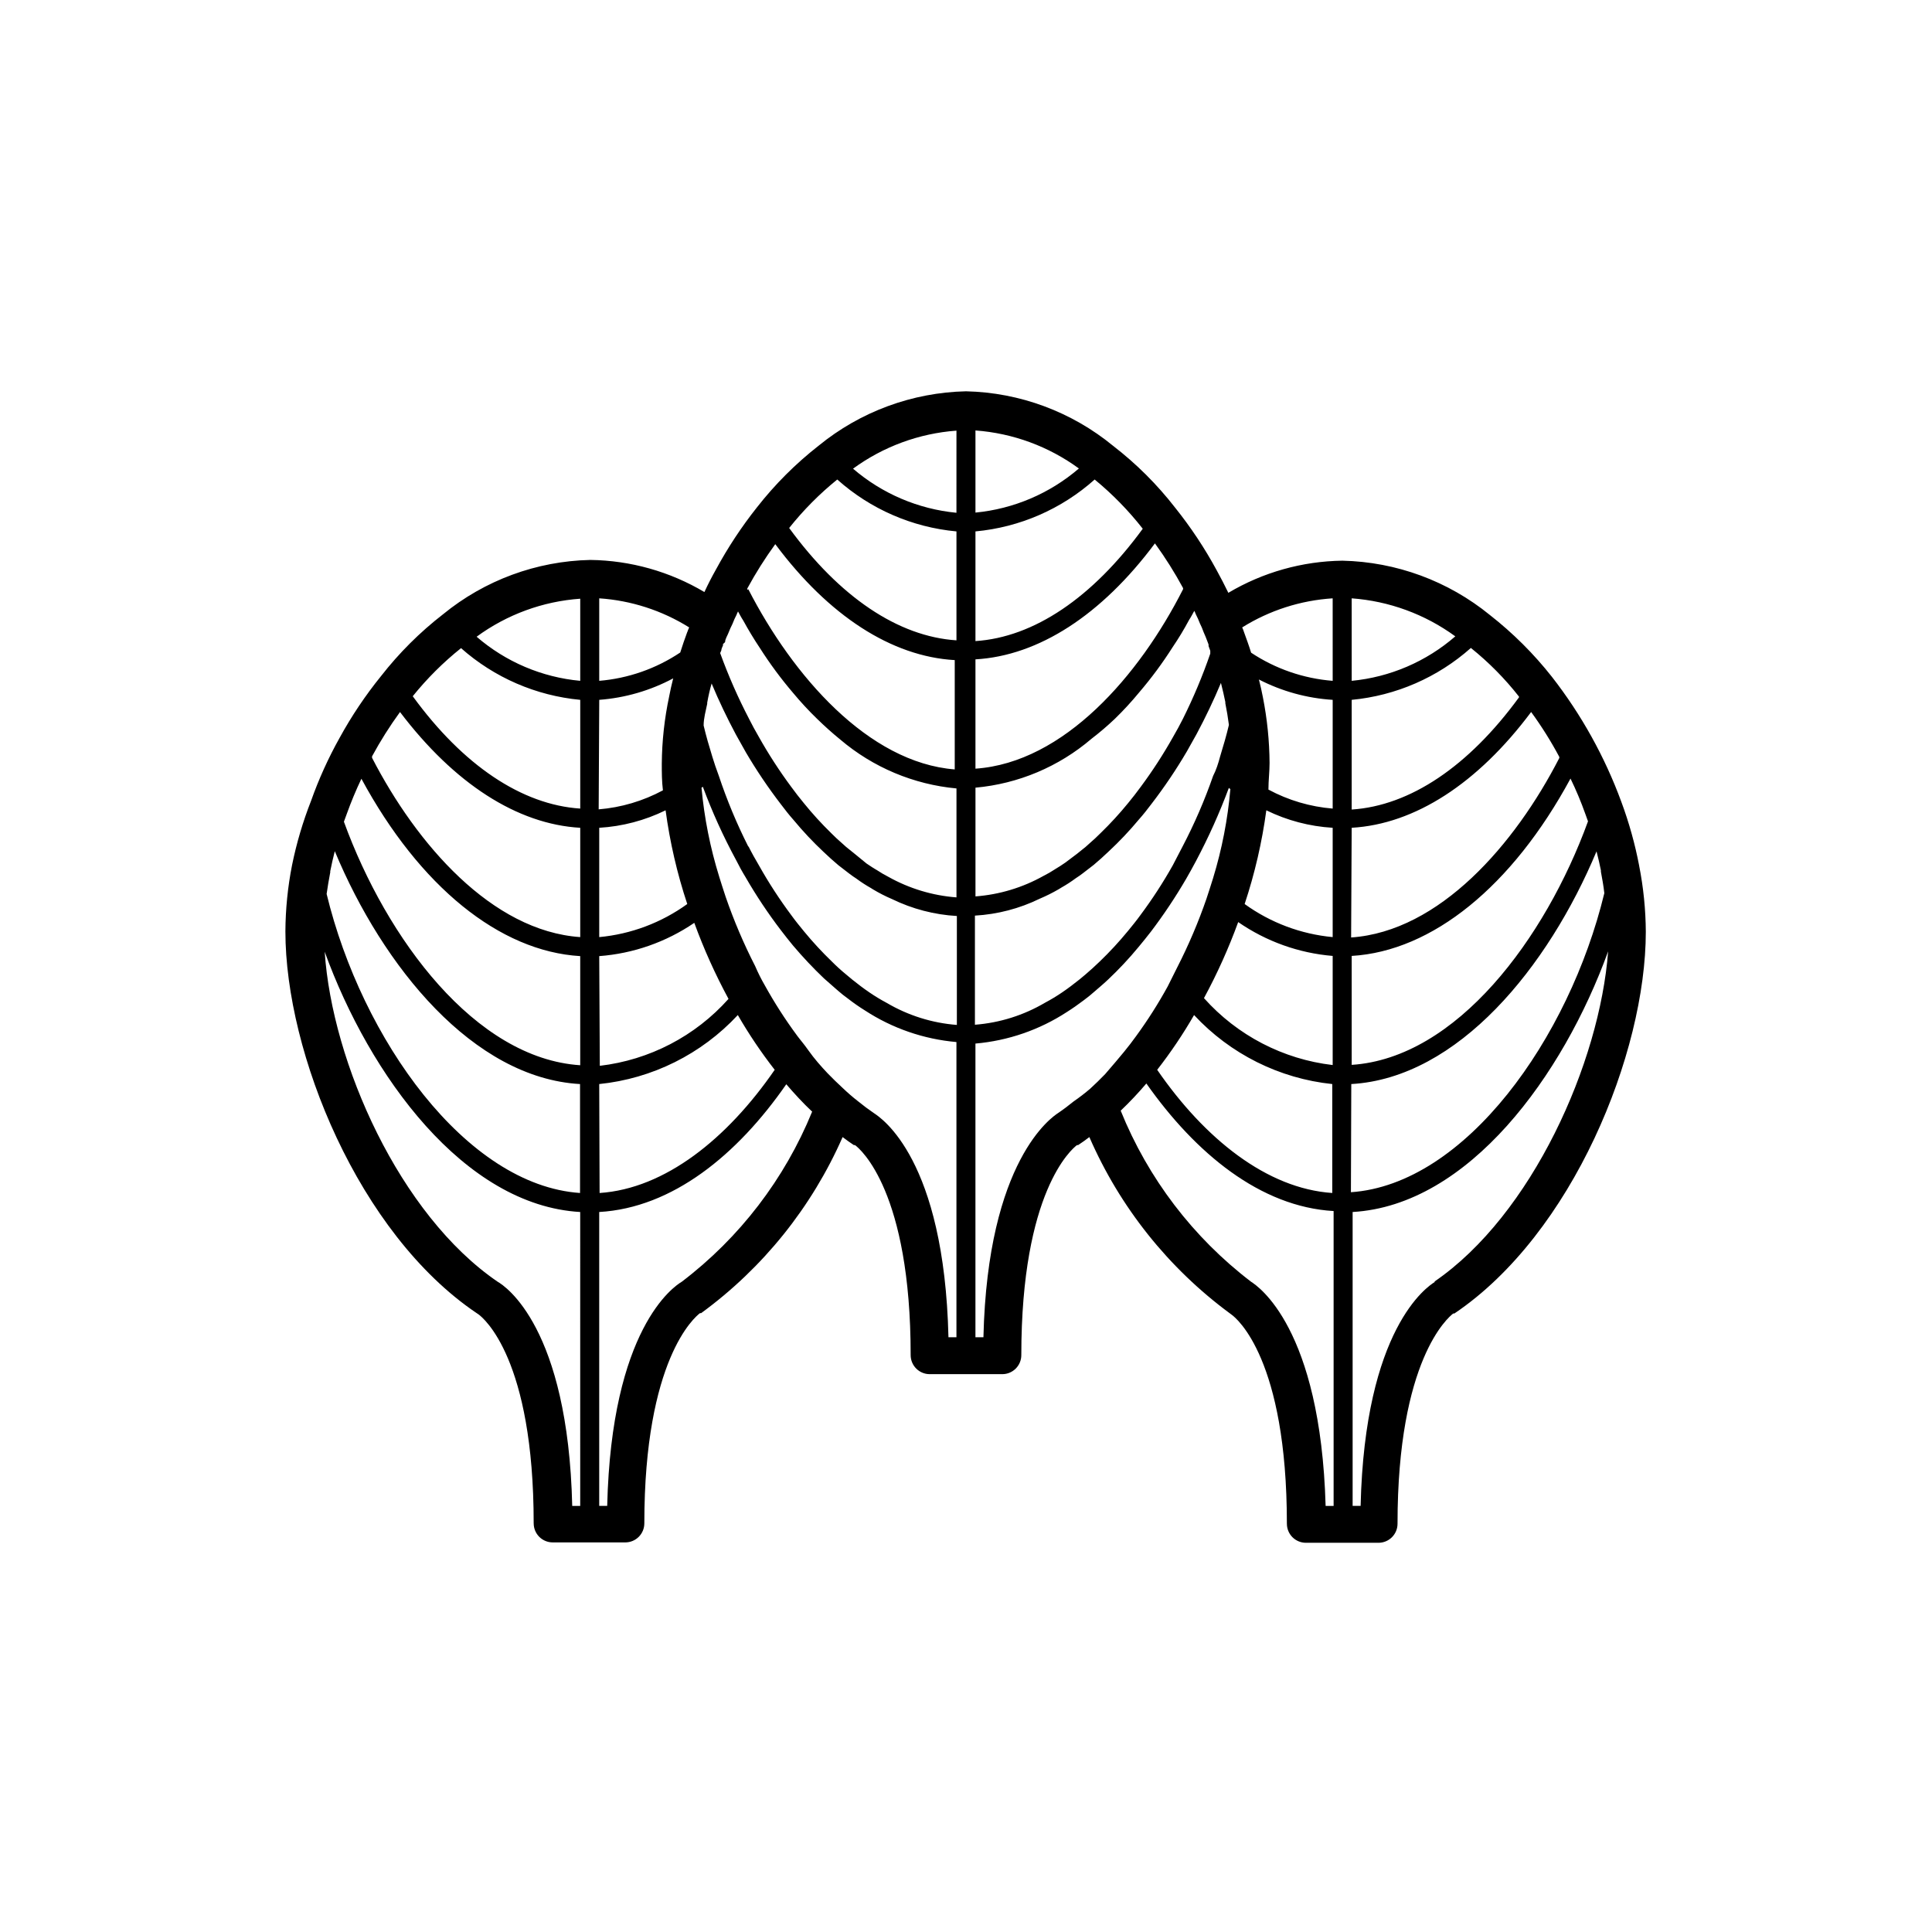 <?xml version="1.0" encoding="UTF-8"?>
<!-- Uploaded to: SVG Repo, www.svgrepo.com, Generator: SVG Repo Mixer Tools -->
<svg fill="#000000" width="800px" height="800px" version="1.1" viewBox="144 144 512 512" xmlns="http://www.w3.org/2000/svg">
 <path d="m578.4 373.45c-1.102-5.785-2.688-11.461-4.738-16.98-4.379-11.918-10.582-23.086-18.387-33.102-4.801-6.094-10.316-11.59-16.426-16.371-11.059-9.027-24.82-14.098-39.094-14.41-10.648 0.141-21.074 3.078-30.23 8.516-1.008-2.066-2.016-4.031-3.074-5.945-3.172-5.859-6.867-11.426-11.031-16.625-4.762-6.133-10.281-11.633-16.426-16.375-11.012-9.047-24.742-14.141-38.992-14.461-14.258 0.316-28.004 5.387-39.047 14.41-6.106 4.773-11.602 10.27-16.375 16.375-4.082 5.148-7.703 10.645-10.832 16.422-1.109 1.965-2.117 3.93-3.074 5.996h0.004c-9.156-5.438-19.582-8.375-30.23-8.512-14.258 0.301-28.008 5.375-39.043 14.406-6.137 4.754-11.652 10.258-16.426 16.375-4.144 5.117-7.82 10.598-10.984 16.375-2.984 5.332-5.512 10.914-7.555 16.676-2.168 5.519-3.856 11.215-5.039 17.027-1.145 5.793-1.734 11.68-1.766 17.582 0 32.195 19.398 80.055 50.684 101.16l0.453 0.301c1.41 1.008 14.66 11.84 14.66 55.418l0.004 0.004c0 1.336 0.531 2.617 1.473 3.562 0.945 0.945 2.227 1.477 3.562 1.477h19.246c1.336 0 2.617-0.531 3.562-1.477 0.945-0.945 1.477-2.227 1.477-3.562 0-43.527 13.402-54.715 14.762-55.723h0.301c16.387-11.973 29.32-28.07 37.484-46.652 1.008 0.754 1.965 1.461 2.973 2.117h0.301c1.461 1.059 14.762 12.344 14.762 55.672 0 1.336 0.531 2.617 1.477 3.562 0.945 0.945 2.227 1.477 3.562 1.477h19.246c1.336 0 2.617-0.531 3.562-1.477 0.945-0.945 1.477-2.227 1.477-3.562 0-43.379 13.352-54.613 14.762-55.672h0.301c1.008-0.656 1.965-1.359 2.973-2.117 8.094 18.598 20.957 34.727 37.281 46.754l0.402 0.301c1.41 1.008 14.66 11.84 14.66 55.418l0.004 0.004c0 1.336 0.531 2.617 1.473 3.562 0.945 0.945 2.227 1.477 3.562 1.477h19.246c1.336 0 2.617-0.531 3.562-1.477 0.945-0.945 1.477-2.227 1.477-3.562 0-43.527 13.453-54.715 14.762-55.723h0.301c31.336-21.109 50.734-68.973 50.734-101.16-0.035-5.871-0.625-11.723-1.762-17.48zm-112.91-23.832c-2.227 6.402-4.922 12.633-8.059 18.641-0.805 1.613-1.715 3.223-2.621 5.039-2.582 4.598-5.461 9.023-8.613 13.25-1.059 1.461-2.168 2.82-3.324 4.231h-0.004c-2.309 2.812-4.781 5.488-7.406 8.012-1.258 1.211-2.519 2.367-3.828 3.477l-1.512 1.258c-1.512 1.211-3.023 2.367-4.586 3.426h0.004c-1.477 1.008-3.008 1.934-4.586 2.773-5.668 3.34-12.027 5.34-18.59 5.844v-28.918c5.965-0.34 11.809-1.863 17.18-4.484 1.73-0.734 3.414-1.574 5.039-2.519l0.656-0.402h-0.004c1.348-0.758 2.641-1.598 3.879-2.519 0.656-0.402 1.258-0.855 1.863-1.309l2.871-2.215c1.309-1.109 2.621-2.266 3.93-3.527l0.004-0.004c2.848-2.648 5.523-5.473 8.008-8.461 1.211-1.359 2.316-2.769 3.375-4.18l0.004-0.004c3.41-4.434 6.539-9.078 9.371-13.906l2.57-4.586c2.367-4.434 4.535-8.969 6.449-13.551 0.453 1.762 0.855 3.527 1.16 5.039h-0.004c0.023 0.098 0.023 0.203 0 0.301 0.402 1.965 0.707 3.879 0.957 5.793-0.656 2.769-1.461 5.543-2.316 8.312-0.504 1.918-1.059 3.629-1.867 5.191zm-123.23 18.641c-3.035-6.016-5.629-12.246-7.758-18.641-0.656-1.715-1.211-3.426-1.715-5.039-0.855-2.769-1.664-5.543-2.316-8.312 0-1.914 0.555-3.828 0.957-5.793-0.023-0.098-0.023-0.203 0-0.301 0.301-1.715 0.707-3.477 1.16-5.039 1.914 4.586 4.082 9.117 6.449 13.551l2.57 4.586h-0.004c2.832 4.824 5.961 9.469 9.371 13.906 1.059 1.41 2.168 2.82 3.375 4.18 2.457 2.969 5.102 5.777 7.91 8.414 1.309 1.258 2.621 2.418 3.93 3.527l2.871 2.215c0.605 0.453 1.211 0.906 1.863 1.309l0.004 0.004c1.238 0.922 2.531 1.762 3.879 2.519l0.555 0.352c1.617 0.969 3.301 1.828 5.035 2.57 5.375 2.617 11.215 4.144 17.184 4.484v28.867c-6.562-0.504-12.922-2.504-18.594-5.844-1.578-0.84-3.109-1.766-4.582-2.773-1.562-1.059-3.074-2.215-4.586-3.426l-1.562-1.309c-1.316-1.074-2.578-2.219-3.777-3.426-2.621-2.523-5.094-5.199-7.406-8.012-1.16-1.41-2.266-2.769-3.324-4.231-3.156-4.227-6.035-8.652-8.617-13.25-1.008-1.715-1.914-3.324-2.719-4.938zm112.65-29.02c-2.59 4.613-5.465 9.055-8.617 13.301-1.059 1.461-2.168 2.871-3.324 4.281-2.262 2.777-4.684 5.418-7.254 7.91-0.957 0.957-1.965 1.914-2.973 2.769l-1.008 0.906-2.316 1.863-3.074 2.316c-0.957 0.656-1.863 1.258-2.82 1.812v0.008c-0.957 0.625-1.949 1.199-2.973 1.711-5.543 3.109-11.699 4.965-18.039 5.441v-28.816c11.34-1.023 22.082-5.547 30.734-12.949 2.156-1.652 4.227-3.418 6.195-5.289 2.277-2.215 4.43-4.551 6.449-7.004 3.234-3.781 6.199-7.789 8.867-11.992 1.578-2.316 3.039-4.734 4.383-7.254 0.504-0.754 0.906-1.562 1.359-2.367h0.004c0.152 0.293 0.289 0.598 0.402 0.906 0.402 0.766 0.754 1.559 1.059 2.367 0.387 0.77 0.723 1.559 1.008 2.371 0.352 0.805 0.707 1.613 1.008 2.469l0.301 0.805v0.402l0.453 1.258v0.004c0.02 0.25 0.02 0.504 0 0.754-2.039 5.914-4.461 11.684-7.254 17.281-0.809 1.613-1.664 3.172-2.57 4.734zm-84.34 31.086-2.316-1.863-1.008-0.906c-1.008-0.855-2.016-1.812-2.973-2.769v-0.004c-2.57-2.508-4.996-5.164-7.254-7.961-1.16-1.41-2.266-2.82-3.324-4.281-3.152-4.246-6.027-8.688-8.617-13.301-0.906-1.562-1.762-3.125-2.57-4.734h0.004c-2.938-5.637-5.496-11.457-7.66-17.434 0.09-0.238 0.191-0.473 0.305-0.703 0-0.453 0.301-0.906 0.453-1.359v-0.004c0.02-0.113 0.02-0.234 0-0.352 0.207-0.141 0.395-0.309 0.551-0.504 0-0.805 0.605-1.664 0.906-2.469 0.301-0.805 0.656-1.562 1.059-2.367 0.305-0.812 0.656-1.602 1.059-2.367 0.113-0.312 0.25-0.613 0.402-0.906 0.453 0.805 0.855 1.613 1.359 2.367 1.379 2.519 2.84 4.938 4.383 7.254h0.004c2.668 4.199 5.633 8.207 8.867 11.992 1.988 2.394 4.109 4.684 6.348 6.852 2.016 1.965 4.031 3.777 6.144 5.492 8.688 7.379 19.438 11.898 30.785 12.945v28.871c-6.34-0.477-12.496-2.336-18.039-5.441-1.039-0.531-2.047-1.121-3.019-1.766-0.906-0.504-1.863-1.16-2.769-1.762zm-104.39-54.562c8.809 7.805 19.871 12.605 31.59 13.703v28.816c-15.469-1.008-31.035-11.438-44.387-29.773 3.789-4.703 8.078-8.977 12.797-12.746zm99.703-44.688c8.785 7.848 19.859 12.668 31.59 13.754v28.867c-15.469-1.008-30.984-11.488-44.336-29.773 3.769-4.734 8.043-9.043 12.746-12.848zm80.961 13.047c-13.352 18.289-28.867 28.766-44.336 29.773v-29.066c11.734-1.086 22.805-5.906 31.59-13.754 4.715 3.867 8.988 8.246 12.746 13.047zm99.703 44.688c-13.352 18.289-28.867 28.719-44.336 29.727l0.004-29.07c11.723-1.113 22.785-5.93 31.586-13.754 4.731 3.797 9.008 8.121 12.75 12.898zm-67.863 0h0.004c-0.301-1.562-0.656-3.176-1.059-4.734 6.074 3.129 12.727 4.965 19.547 5.391v28.816c-5.965-0.484-11.762-2.199-17.027-5.035 0-2.418 0.301-4.785 0.301-7.055-0.039-5.836-0.633-11.656-1.762-17.383zm23.527-26.25 0.004 0.004c9.914 0.723 19.426 4.211 27.457 10.074-7.703 6.695-17.301 10.816-27.457 11.789zm0 60.809c16.727-0.957 33.402-11.738 47.559-30.684l0.004 0.008c2.762 3.781 5.254 7.754 7.457 11.887v0.301c-11.738 22.871-31.738 45.949-55.168 47.559zm-5.039-60.809 0.004 21.867c-7.719-0.609-15.16-3.176-21.613-7.457-0.555-1.812-1.211-3.578-1.863-5.391-0.137-0.445-0.309-0.883-0.504-1.309 7.231-4.516 15.473-7.164 23.98-7.707zm-94.664 45.344v-29.168c16.727-0.957 33.402-11.738 47.559-30.73l0.004-0.004c2.746 3.777 5.238 7.734 7.457 11.84v0.301c-11.59 22.875-31.59 45.949-55.02 47.562zm-60.457-47.559v-0.402c2.207-4.07 4.684-7.992 7.406-11.738 14.156 18.992 30.832 29.773 47.559 30.73v28.969c-22.973-1.812-42.973-24.887-54.711-47.758zm60.457-42.27c9.902 0.727 19.398 4.219 27.41 10.078-7.715 6.629-17.285 10.711-27.41 11.688zm-5.039 21.816h0.004c-10.125-0.977-19.695-5.059-27.41-11.688 8.016-5.859 17.512-9.352 27.41-10.078zm-99.699 44.535c-10.148-0.934-19.75-5.019-27.461-11.688 8.02-5.883 17.539-9.375 27.461-10.074zm5.039 5.039h-0.004c6.859-0.516 13.535-2.453 19.598-5.691-0.402 1.562-0.754 3.176-1.059 4.734h0.004c-1.258 5.879-1.918 11.871-1.965 17.887 0 2.266 0 4.637 0.301 7.055v-0.004c-5.269 2.836-11.066 4.551-17.027 5.039zm23.328-17.984c-0.656 1.812-1.309 3.629-1.863 5.441h-0.004c-6.402 4.281-13.789 6.867-21.465 7.504v-21.863c8.457 0.566 16.645 3.215 23.832 7.707-0.191 0.41-0.359 0.832-0.504 1.262zm-28.367 51.891v28.969c-23.426-1.613-43.379-24.637-55.168-47.508v-0.402c2.207-4.074 4.68-7.996 7.406-11.738 14.355 18.941 31.035 29.723 47.762 30.68zm-61.871-3.676c1.137-3.172 2.434-6.281 3.879-9.32 15.418 28.516 36.625 45.746 57.988 47.004v28.918c-27.809-1.812-51.34-33.504-62.625-64.539zm66.906 37.684c9.027-0.676 17.715-3.719 25.191-8.816 2.527 6.93 5.559 13.664 9.07 20.152-8.82 9.883-20.953 16.191-34.109 17.734zm0-5.039v-28.969c6.113-0.363 12.09-1.938 17.586-4.633 1.137 8.438 3.059 16.754 5.742 24.836-6.856 4.953-14.91 7.981-23.328 8.766zm194.37-28.969v28.969c-8.418-0.785-16.473-3.812-23.328-8.766 2.684-8.082 4.606-16.398 5.746-24.836 5.492 2.695 11.473 4.269 17.582 4.633zm0 33.957v28.918c-13.156-1.539-25.289-7.852-34.109-17.734 3.512-6.484 6.543-13.223 9.07-20.152 7.418 5.129 16.051 8.223 25.039 8.969zm5.039 0c21.363-1.258 42.57-18.488 57.988-47.004 1.48 3.047 2.793 6.176 3.93 9.371l0.707 1.965c-11.285 31.035-34.812 62.723-62.625 64.539zm-270.7-22.117c0.023-0.098 0.023-0.203 0-0.301 0.352-1.762 0.754-3.578 1.211-5.34 12.746 30.633 36.676 60.105 64.992 61.715v28.867c-30.23-2.066-57.836-40.758-67.156-79.25 0.25-1.863 0.602-3.777 0.953-5.691zm71.289 56.074c14.059-1.438 27.109-7.938 36.73-18.289 2.918 5.059 6.184 9.906 9.773 14.512-12.594 18.289-29.07 31.488-46.402 32.648zm157.64-18.289c9.594 10.328 22.605 16.828 36.625 18.289v28.867c-17.332-1.16-33.805-14.359-46.402-32.648l0.004 0.004c3.59-4.606 6.856-9.453 9.773-14.512zm41.664 18.289c28.312-1.613 52.195-31.035 64.992-61.668 0.453 1.762 0.855 3.527 1.16 5.039v0.352c0.352 1.914 0.707 3.828 0.906 5.691-9.32 38.492-36.828 77.184-67.156 79.25zm-226.21 52.395c-25.996-17.734-43.883-58.039-45.848-87.461 11.891 32.797 36.93 67.207 67.711 68.973l0.004 77.891h-2.117c-1.109-47.359-17.785-58.293-19.75-59.402zm48.77 0c-2.117 1.258-18.641 12.395-19.75 59.398h-2.117v-77.887c19.398-1.109 36.578-15.113 49.574-33.855 2.215 2.57 4.484 5.039 6.852 7.254h0.004c-7.285 17.852-19.219 33.422-34.562 45.09zm50.934-44.688c-1.41-0.957-2.82-2.016-4.18-3.125v0.004c-1.438-1.121-2.816-2.316-4.133-3.578-1.309-1.211-2.672-2.519-3.93-3.828-1.812-1.914-3.578-3.93-5.039-5.996-1.461-2.066-2.117-2.719-3.125-4.082h0.004c-3.144-4.258-6.004-8.719-8.566-13.352-0.906-1.562-1.715-3.176-2.519-5.039v0.004c-3.031-5.922-5.641-12.051-7.809-18.34-0.605-1.812-1.16-3.578-1.715-5.34h0.004c-2.383-7.676-3.953-15.578-4.688-23.578 0.137-0.055 0.258-0.141 0.352-0.254 2.465 6.648 5.394 13.113 8.77 19.348 0.805 1.613 1.664 3.176 2.621 4.734h-0.004c2.793 4.828 5.887 9.473 9.27 13.906 1.059 1.41 2.168 2.769 3.273 4.133h0.004c2.562 3.031 5.289 5.922 8.16 8.664l3.727 3.273c0.855 0.754 1.762 1.461 2.672 2.117 1.438 1.121 2.934 2.164 4.484 3.125 7.266 4.738 15.59 7.609 24.234 8.363v78.238h-2.117c-1.109-47.254-17.785-58.086-19.75-59.398zm52.949-3.125c-1.359 1.109-2.769 2.168-4.18 3.125-1.41 0.957-18.641 12.242-19.75 59.398h-2.117v-77.836c8.645-0.754 16.969-3.625 24.234-8.363 1.512-0.957 3.023-2.016 4.484-3.125s1.762-1.359 2.621-2.117c0.855-0.754 2.57-2.168 3.777-3.324 2.883-2.715 5.594-5.609 8.113-8.664 1.109-1.309 2.215-2.719 3.324-4.133 3.367-4.445 6.461-9.086 9.27-13.902 0.906-1.562 1.762-3.125 2.621-4.734v-0.004c3.328-6.266 6.238-12.746 8.715-19.395 0.098 0.141 0.238 0.246 0.402 0.301-0.695 8.016-2.231 15.934-4.586 23.629-0.555 1.762-1.109 3.527-1.715 5.34h0.004c-2.168 6.289-4.777 12.418-7.809 18.34-0.805 1.613-1.613 3.223-2.519 5.039-2.504 4.555-5.297 8.949-8.363 13.148-1.008 1.41-2.066 2.769-3.176 4.133-1.109 1.359-3.375 4.031-5.039 5.945-1.258 1.309-2.621 2.621-3.93 3.828h0.004c-1.402 1.199-2.867 2.324-4.383 3.375zm47.008 47.812c-15.379-11.738-27.32-27.398-34.562-45.34 2.394-2.281 4.664-4.684 6.801-7.207 13.047 18.539 30.23 32.695 49.625 33.805v78.145h-2.117c-1.355-47.359-18.035-58.293-19.746-59.402zm48.77 0c-2.117 1.258-18.641 12.395-19.75 59.398h-2.117v-77.887c30.73-1.762 55.773-36.125 67.711-69.074-2.215 29.477-20.152 69.828-46.098 87.562z"/>
</svg>